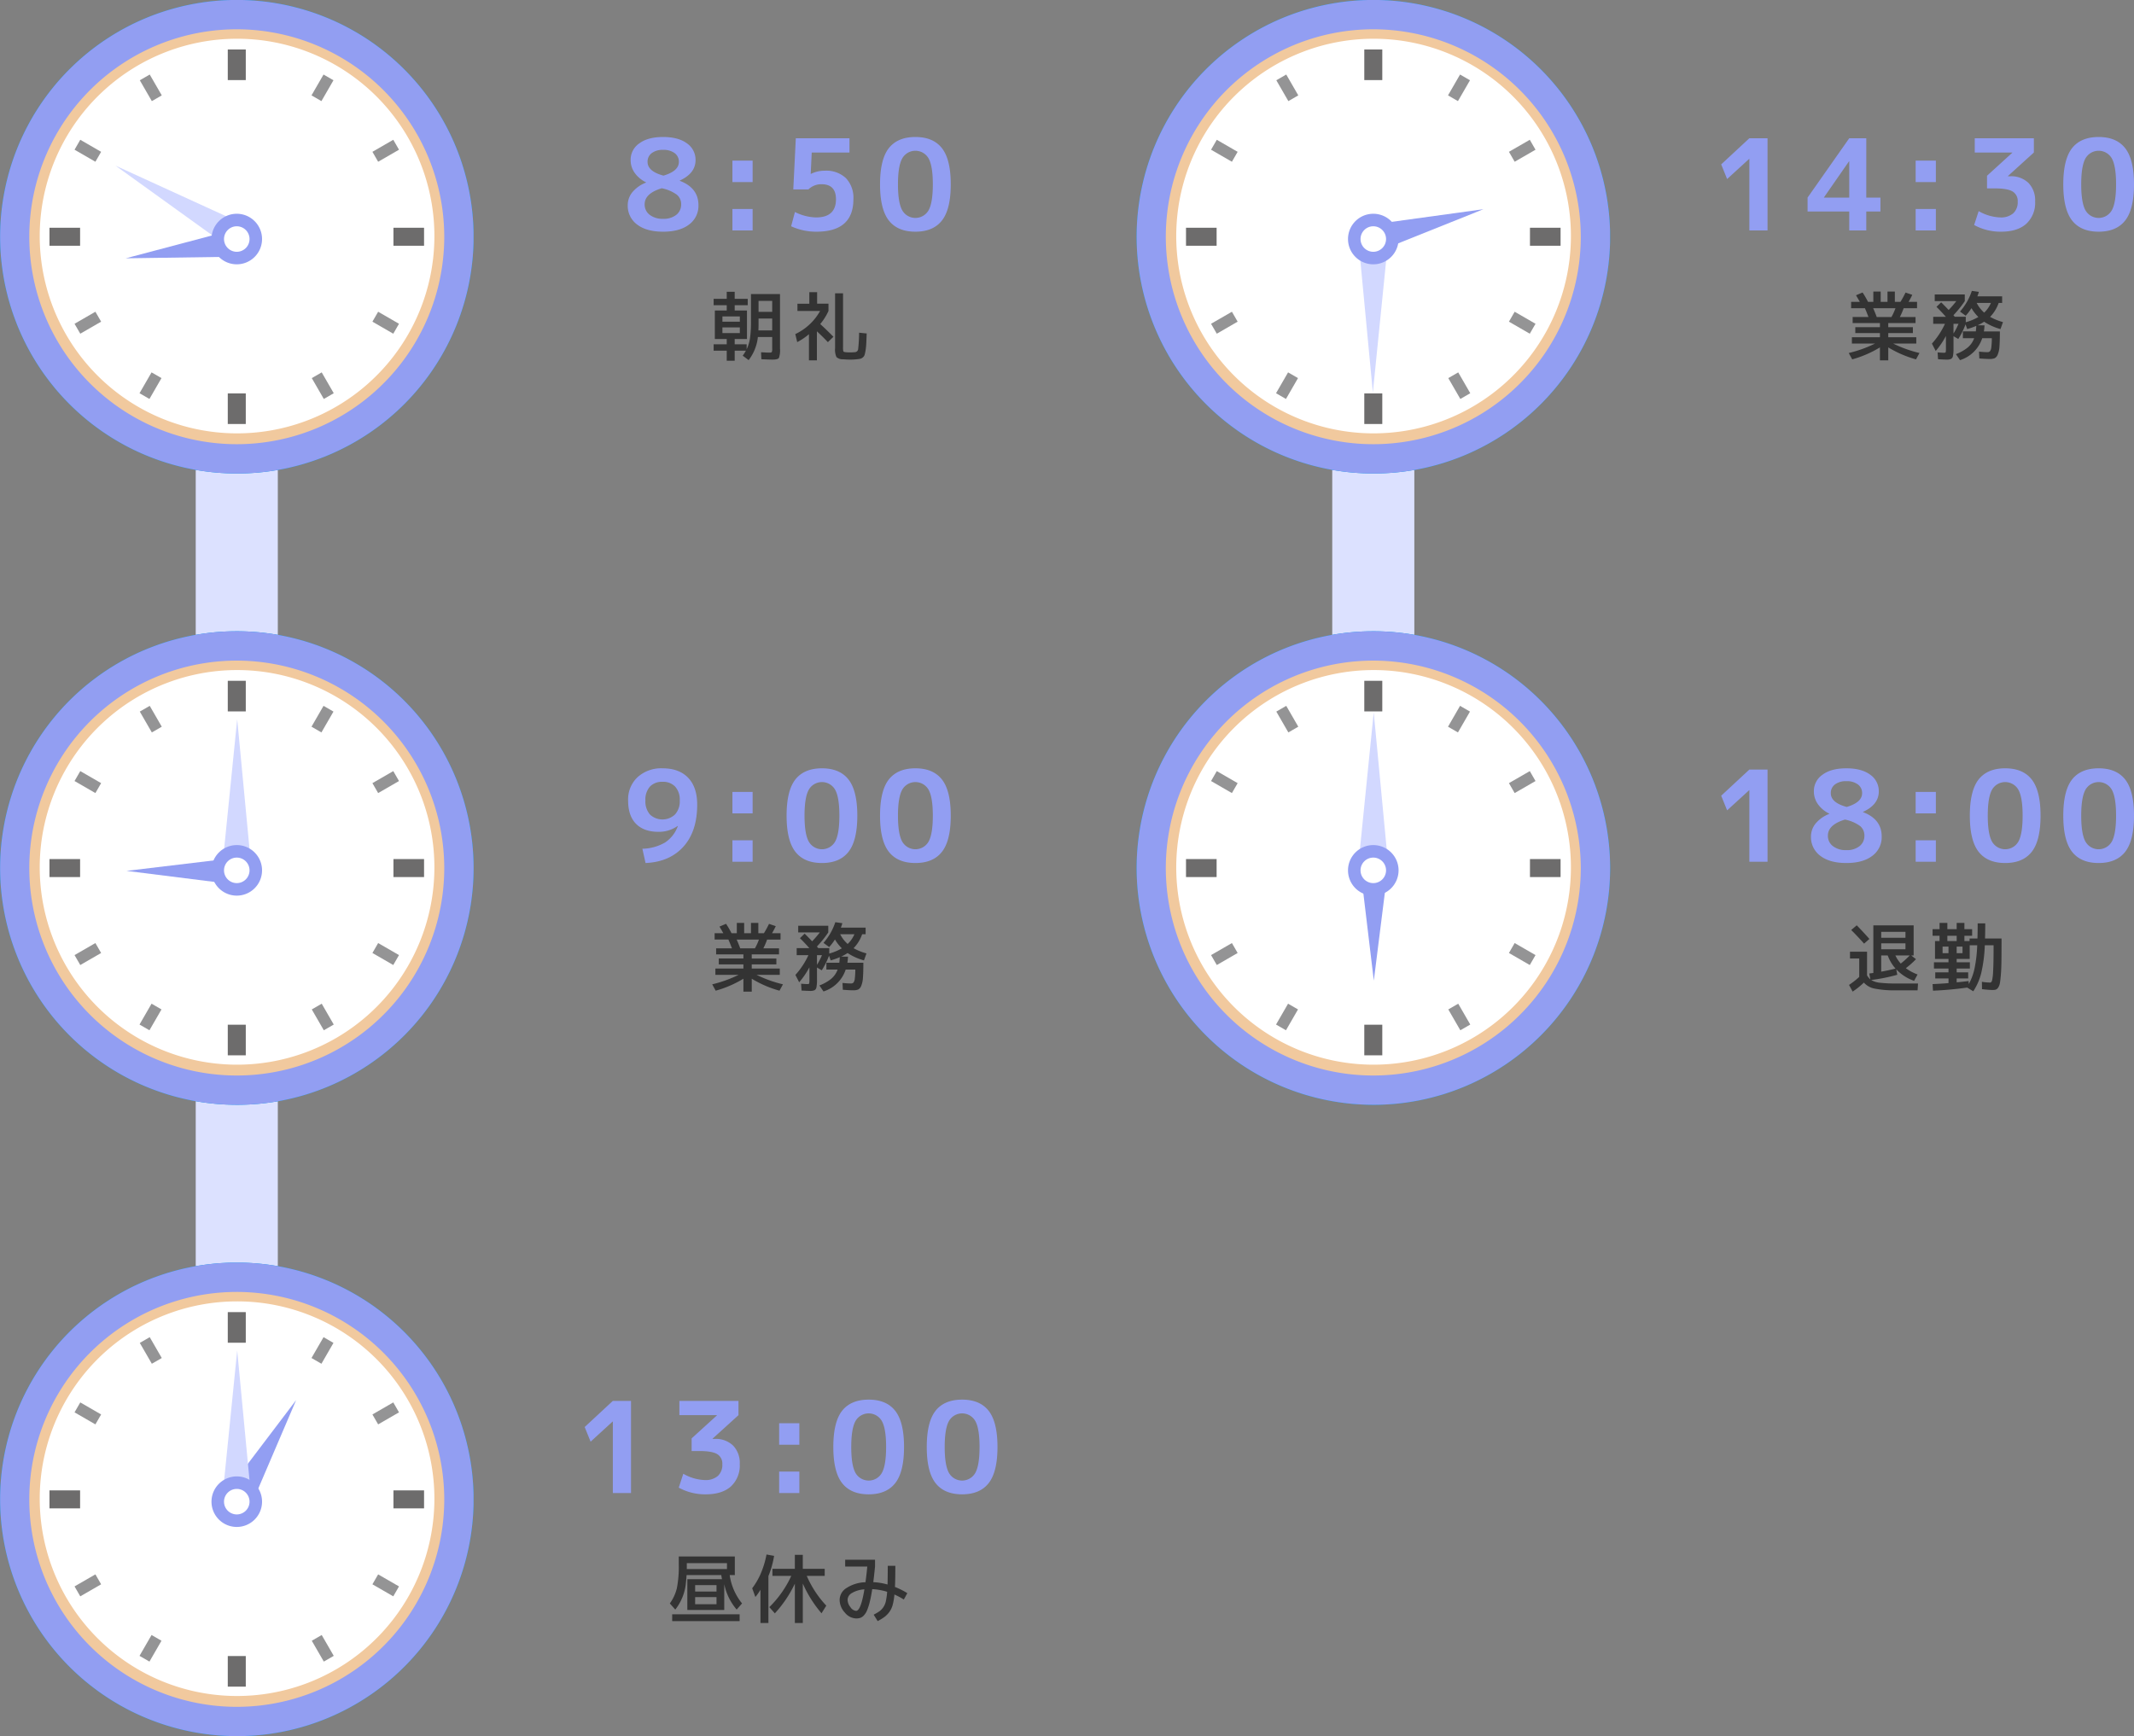 <svg id="コンポーネント_9_1" data-name="コンポーネント 9 – 1" xmlns="http://www.w3.org/2000/svg" xmlns:xlink="http://www.w3.org/1999/xlink" width="675.96" height="550" viewBox="0 0 675.96 550">
  <rect x="0" y="0" width="675.96" height="550" fill="#808080" stroke="none"/>
  <defs>
    <clipPath id="clip-path">
      <rect id="長方形_128" data-name="長方形 128" width="150" height="150" transform="translate(0 0)" fill="none"/>
    </clipPath>
  </defs>
  <g id="グループ_1812" data-name="グループ 1812" transform="translate(-615 -17657)">
    <rect id="長方形_129" data-name="長方形 129" width="524" height="26" transform="translate(703 17667) rotate(90)" fill="#dce1ff"/>
    <g id="グループ" transform="translate(230)">
      <g id="グループ_1811" data-name="グループ 1811" transform="translate(0 9)">
        <path id="パス_2059" data-name="パス 2059" d="M78.832,17.72v1.8h5.52v-1.8Zm0-1.8h5.52V14.24h-5.52ZM90.28,14.912v1.92q0,.648-.048,1.848H94.6V14.912Zm0-2.112H94.6V9.32H90.28Zm4.392,15.12q-.816,0-3.5-.12l-.1-2.208q1.992.12,2.568.12.7,0,.828-.18A2.509,2.509,0,0,0,94.6,24.44V20.768H90.064a14.437,14.437,0,0,1-2.928,7.32l-1.872-1.416a14.517,14.517,0,0,0,1.008-1.584H82.72V28.28H80.2V25.088H76.048V23.072H80.2v-1.68H76.432V12.368H80.2v-1.68H76.048V8.672H80.2V6.44h2.52V8.672h4.128v2.016H82.72v1.68h3.888v9.024H82.72v1.68h3.792v1.56a12.083,12.083,0,0,0,1.068-3.576,37.083,37.083,0,0,0,.3-5.256V7.16h9.192V24.44a7.122,7.122,0,0,1-.348,2.952Q96.376,27.92,94.672,27.92Zm23.112-2.352a14.24,14.24,0,0,0,1.464.072q.768,0,1.488-.072a1.09,1.09,0,0,0,1.08-.876,50.6,50.6,0,0,0,.312-5.292l2.4.24q-.072,2.04-.132,3.216a18.885,18.885,0,0,1-.228,2.172,10.635,10.635,0,0,1-.312,1.428,1.675,1.675,0,0,1-.528.756,1.966,1.966,0,0,1-.744.42,7.37,7.37,0,0,1-1.08.168,18.09,18.09,0,0,1-2.256.12q-.84,0-2.232-.1a2.831,2.831,0,0,1-2.064-.708,5.6,5.6,0,0,1-.432-2.8V6.92h2.52V23.96a4.88,4.88,0,0,0,.1,1.332Q117.232,25.5,117.784,25.568Zm-8.952-15.36h3.6v2.3a18.512,18.512,0,0,1-2.616,4.152q1.92,1.728,4.176,4.032l-1.752,1.7q-1.728-1.824-3.48-3.432V28.16h-2.52V19.88a19.875,19.875,0,0,1-3.72,2.5l-.6-2.544a17.545,17.545,0,0,0,7.848-7.32h-7.176v-2.3h3.768V6.56h2.472Z" transform="translate(535 17734)" fill="#333"/>
        <path id="パス_2058" data-name="パス 2058" d="M52.48,15.44q2.72-2.04,7.56-2.04t7.56,2.02a6.3,6.3,0,0,1,2.72,5.3q0,4.2-5,6.48v.08q5.92,2.24,5.92,7.72a7.328,7.328,0,0,1-2.96,6.12q-2.96,2.28-8.24,2.28T51.8,41.12A7.328,7.328,0,0,1,48.84,35a6.488,6.488,0,0,1,1.46-4.1,10.5,10.5,0,0,1,4.34-3.06v-.08a9.376,9.376,0,0,1-3.6-3,6.923,6.923,0,0,1-1.28-4.04A6.246,6.246,0,0,1,52.48,15.44Zm7.68,10.2q4.88-1.44,4.88-4.36a3.339,3.339,0,0,0-1.32-2.76,5.809,5.809,0,0,0-3.68-1.04,5.652,5.652,0,0,0-3.62,1.04,3.358,3.358,0,0,0-1.3,2.76Q55.12,24.28,60.16,25.64Zm-.56,4q-5.4,1.64-5.4,5.08a4.04,4.04,0,0,0,1.6,3.34,6.66,6.66,0,0,0,4.24,1.26,6.408,6.408,0,0,0,4.18-1.26,4.1,4.1,0,0,0,1.54-3.34,3.843,3.843,0,0,0-1.34-3.02A12.066,12.066,0,0,0,59.6,29.64ZM82,27.68v-6.8h6.4v6.8ZM82,43V36.2h6.4V43Zm37.08-24.68H107.12l-.32,6.76h.08a9.7,9.7,0,0,1,4.4-1,9.034,9.034,0,0,1,6.68,2.36,9.034,9.034,0,0,1,2.36,6.68q0,10.28-11.72,10.28a18.83,18.83,0,0,1-8-1.72l1.2-4.52a15.611,15.611,0,0,0,6.68,1.72q6.32,0,6.32-5.76,0-4.76-4.6-4.76A5.85,5.85,0,0,0,106.08,30h-4.8l.8-16.2h17Zm12.44-1.36q2.8-3.56,8.44-3.56t8.42,3.56q2.78,3.56,2.78,11.44t-2.78,11.44q-2.78,3.56-8.42,3.56t-8.42-3.56q-2.78-3.56-2.78-11.44T131.52,16.96Zm4.28,19.68a4.805,4.805,0,0,0,8.32,0q1.36-2.4,1.36-8.24t-1.36-8.24a4.805,4.805,0,0,0-8.32,0q-1.36,2.4-1.36,8.24T135.8,36.64Z" transform="translate(535 17678)" fill="#929ef2"/>
      </g>
      <g id="時計" transform="translate(385 17657)" clip-path="url(#clip-path)">
        <path id="パス_1580" data-name="パス 1580" d="M171.72,101.362A70.36,70.36,0,1,1,101.36,31a70.36,70.36,0,0,1,70.36,70.36" transform="translate(-26.36 -26.362)" fill="#fff"/>
        <path id="パス_1581" data-name="パス 1581" d="M75,150A75.019,75.019,0,0,1,45.805,5.9a75.018,75.018,0,0,1,58.39,138.208A74.535,74.535,0,0,1,75,150M75,9.282A65.72,65.72,0,1,0,140.72,75,65.795,65.795,0,0,0,75,9.282" transform="translate(0 -0.002)" fill="#009fe8"/>
        <path id="パス_1582" data-name="パス 1582" d="M92.007,164.015a71.787,71.787,0,1,1,28.029-5.659,71.557,71.557,0,0,1-28.029,5.659m0-134.733a62.508,62.508,0,1,0,24.414,4.926,62.326,62.326,0,0,0-24.414-4.926" transform="translate(-17.007 -17.009)" fill="#f1c99e"/>
        <rect id="長方形_116" data-name="長方形 116" width="5.7" height="9.695" transform="translate(72.15 15.677)" fill="#6d6c6c"/>
        <rect id="長方形_117" data-name="長方形 117" width="5.7" height="9.694" transform="translate(72.15 124.629)" fill="#6d6c6c"/>
        <rect id="長方形_118" data-name="長方形 118" width="9.695" height="5.7" transform="translate(15.677 72.15)" fill="#6d6c6c"/>
        <rect id="長方形_119" data-name="長方形 119" width="9.694" height="5.7" transform="translate(124.629 72.15)" fill="#6d6c6c"/>
        <rect id="長方形_120" data-name="長方形 120" width="3.632" height="7.627" transform="translate(44.283 25.428) rotate(-30.003)" fill="#949495"/>
        <rect id="長方形_121" data-name="長方形 121" width="3.632" height="7.626" transform="translate(98.758 119.784) rotate(-30.004)" fill="#949495"/>
        <rect id="長方形_122" data-name="長方形 122" width="3.632" height="7.627" transform="matrix(0.5, -0.866, 0.866, 0.5, 23.612, 47.428)" fill="#949495"/>
        <rect id="長方形_123" data-name="長方形 123" width="3.632" height="7.626" transform="translate(117.967 101.904) rotate(-59.999)" fill="#949495"/>
        <rect id="長方形_124" data-name="長方形 124" width="7.627" height="3.632" transform="translate(23.612 102.572) rotate(-30.003)" fill="#949495"/>
        <rect id="長方形_125" data-name="長方形 125" width="7.626" height="3.632" transform="translate(117.968 48.096) rotate(-29.999)" fill="#949495"/>
        <rect id="長方形_126" data-name="長方形 126" width="7.627" height="3.632" transform="translate(44.193 124.572) rotate(-59.999)" fill="#949495"/>
        <rect id="長方形_127" data-name="長方形 127" width="7.626" height="3.632" transform="matrix(0.5, -0.866, 0.866, 0.5, 98.669, 30.216)" fill="#949495"/>
        <path id="パス_1583" data-name="パス 1583" d="M554.736,484.5l-30.871-3.879-.022,7.579Z" transform="translate(656.594 484.412) rotate(172)" fill="#929ef2"/>
        <path id="パス_1584" data-name="パス 1584" d="M474.744,195.6l-4.681,46.473,9.091.027Z" transform="translate(-370.197 365.806) rotate(-60)" fill="#d2d8ff"/>
        <path id="パス_1585" data-name="パス 1585" d="M463.608,460.455a8.007,8.007,0,1,1-8.007-8.006,8.007,8.007,0,0,1,8.007,8.006" transform="translate(-380.602 -384.729)" fill="#929ef2"/>
        <path id="パス_1586" data-name="パス 1586" d="M482.171,482.983a4.041,4.041,0,1,1-4.041-4.041,4.041,4.041,0,0,1,4.041,4.041" transform="translate(-403.13 -407.257)" fill="#fff"/>
        <path id="パス_1587" data-name="パス 1587" d="M75,150A75.019,75.019,0,0,1,45.805,5.9a75.018,75.018,0,0,1,58.39,138.208A74.535,74.535,0,0,1,75,150M75,9.282A65.72,65.72,0,1,0,140.72,75,65.795,65.795,0,0,0,75,9.282" transform="translate(0 -0.002)" fill="#929ef2"/>
      </g>
    </g>
    <g id="グループ-2" data-name="グループ" transform="translate(230 200)">
      <g id="グループ_1811-2" data-name="グループ 1811" transform="translate(0 9)">
        <path id="パス_2061" data-name="パス 2061" d="M89.128,14.432A17.209,17.209,0,0,0,90.4,11.648H83.344q.648,1.464,1.128,2.784ZM97,20.84v1.992H89.656a39.422,39.422,0,0,0,8.352,3l-1.1,2.016a34.9,34.9,0,0,1-8.784-3.792v4.1H85.48v-4.1A34.9,34.9,0,0,1,76.7,27.848l-1.1-2.016a39.422,39.422,0,0,0,8.352-3H76.6V20.84h8.88V19.52h-7.8V17.648h7.8v-1.3H76.84v-1.92h5.016q-.72-1.872-1.128-2.784H76.36V9.632h2.76q-.96-1.68-1.224-2.088l2.088-.888a29.582,29.582,0,0,1,1.728,2.976h1.68V6.368H85.72V9.632h2.16V6.368h2.328V9.632h1.776A32.375,32.375,0,0,0,93.592,6.68l2.136.72a23.524,23.524,0,0,1-1.176,2.232H97.24v2.016H92.992a22.085,22.085,0,0,1-1.2,2.784H96.76v1.92H88.12v1.3h7.8V19.52h-7.8v1.32Zm11.784-1.176a21.758,21.758,0,0,0,1.584-3.072h-1.584Zm9.72-6.624a9.087,9.087,0,0,0,2.136-3.072h-4.512A10.417,10.417,0,0,0,118.5,13.04Zm-5.856.984-1.8-1.32a19.017,19.017,0,0,0,3.744-6.552l2.232.312a13.5,13.5,0,0,1-.48,1.416h7.848V9.968h-1.1a11.886,11.886,0,0,1-2.712,4.416,17.9,17.9,0,0,0,4.08,1.656l-.792,2.208a17.988,17.988,0,0,1-5.184-2.328,15.325,15.325,0,0,1-2.04,1.128l2.16.024a14.964,14.964,0,0,1-.192,1.92h5.064q0,3.048-.132,4.74a7.906,7.906,0,0,1-.552,2.6,2.153,2.153,0,0,1-.972,1.152,4.194,4.194,0,0,1-1.608.24q-1.128,0-3.24-.168l-.1-2.16q1.7.168,2.616.168a1.131,1.131,0,0,0,.852-.288,2.423,2.423,0,0,0,.42-1.224,22.876,22.876,0,0,0,.168-2.9H117.88a10.792,10.792,0,0,1-7.032,6.936l-1.3-1.9a13.3,13.3,0,0,0,3.756-2.112,6.938,6.938,0,0,0,2.028-2.928H111.76v-2.16h4.1q.1-.792.144-1.752a21.889,21.889,0,0,1-2.88,1.008L112.6,16.76a24.524,24.524,0,0,1-2.3,4.632l-1.512-.888V24.32a12.061,12.061,0,0,1-.168,2.424,1.338,1.338,0,0,1-.6.948,3.376,3.376,0,0,1-1.464.228q-.576,0-2.664-.12l-.144-2.16q1.632.12,1.968.12.5,0,.588-.18a4.57,4.57,0,0,0,.084-1.212V20.432a25.452,25.452,0,0,1-3.24,4.752l-1.2-2.328a24.749,24.749,0,0,0,4.128-6.264h-3.72V14.36h4.008q-1.7-1.92-2.976-3.144l1.488-1.44q1.008.984,2.376,2.424a31.937,31.937,0,0,0,2.424-2.808h-6.84V7.28h9.528V9.392a34.4,34.4,0,0,1-3.6,4.464l.432.5h3.48v1.728a17.057,17.057,0,0,0,3.984-1.656,13.839,13.839,0,0,1-2.184-2.808A16.1,16.1,0,0,1,112.648,14.024Z" transform="translate(535 17734)" fill="#333"/>
        <path id="パス_2060" data-name="パス 2060" d="M53.48,38.88a14.913,14.913,0,0,0,7.22-2,10.5,10.5,0,0,0,4.02-5.2l-.04-.04a10.279,10.279,0,0,1-6.12,1.88q-4.6,0-7.1-2.54t-2.5-7.38a9.646,9.646,0,0,1,3-7.4,11.14,11.14,0,0,1,7.92-2.8q5.2,0,8.08,2.98t2.88,8.54q0,8.48-4.38,13.32T54.48,43.4Zm6.4-21.2a5.232,5.232,0,0,0-4.02,1.52,6.215,6.215,0,0,0-1.42,4.4,6.309,6.309,0,0,0,1.44,4.44A5.8,5.8,0,0,0,63.84,28a6.23,6.23,0,0,0,1.48-4.4,6.173,6.173,0,0,0-1.44-4.38A5.208,5.208,0,0,0,59.88,17.68ZM82,27.68v-6.8h6.4v6.8ZM82,43V36.2h6.4V43Zm19.92-26.04q2.8-3.56,8.44-3.56t8.42,3.56q2.78,3.56,2.78,11.44t-2.78,11.44Q116,43.4,110.36,43.4t-8.42-3.56q-2.78-3.56-2.78-11.44T101.92,16.96Zm4.28,19.68a4.805,4.805,0,0,0,8.32,0q1.36-2.4,1.36-8.24t-1.36-8.24a4.805,4.805,0,0,0-8.32,0q-1.36,2.4-1.36,8.24T106.2,36.64Zm25.32-19.68q2.8-3.56,8.44-3.56t8.42,3.56q2.78,3.56,2.78,11.44t-2.78,11.44q-2.78,3.56-8.42,3.56t-8.42-3.56q-2.78-3.56-2.78-11.44T131.52,16.96Zm4.28,19.68a4.805,4.805,0,0,0,8.32,0q1.36-2.4,1.36-8.24t-1.36-8.24a4.805,4.805,0,0,0-8.32,0q-1.36,2.4-1.36,8.24T135.8,36.64Z" transform="translate(535 17678)" fill="#929ef2"/>
      </g>
      <g id="時計-2" data-name="時計" transform="translate(385 17657)" clip-path="url(#clip-path)">
        <path id="パス_2005" data-name="パス 2005" d="M171.72,101.362A70.36,70.36,0,1,1,101.36,31a70.36,70.36,0,0,1,70.36,70.36" transform="translate(-26.36 -26.362)" fill="#fff"/>
        <path id="パス_2006" data-name="パス 2006" d="M75,150A75.019,75.019,0,0,1,45.805,5.9a75.018,75.018,0,0,1,58.39,138.208A74.535,74.535,0,0,1,75,150M75,9.282A65.72,65.72,0,1,0,140.72,75,65.795,65.795,0,0,0,75,9.282" transform="translate(0 -0.002)" fill="#009fe8"/>
        <path id="パス_2007" data-name="パス 2007" d="M92.007,164.015a71.787,71.787,0,1,1,28.029-5.659,71.557,71.557,0,0,1-28.029,5.659m0-134.733a62.508,62.508,0,1,0,24.414,4.926,62.326,62.326,0,0,0-24.414-4.926" transform="translate(-17.007 -17.009)" fill="#f1c99e"/>
        <rect id="長方形_1361" data-name="長方形 1361" width="5.7" height="9.695" transform="translate(72.15 15.677)" fill="#6d6c6c"/>
        <rect id="長方形_1362" data-name="長方形 1362" width="5.7" height="9.694" transform="translate(72.15 124.629)" fill="#6d6c6c"/>
        <rect id="長方形_1363" data-name="長方形 1363" width="9.695" height="5.7" transform="translate(15.677 72.15)" fill="#6d6c6c"/>
        <rect id="長方形_1364" data-name="長方形 1364" width="9.694" height="5.7" transform="translate(124.629 72.15)" fill="#6d6c6c"/>
        <rect id="長方形_1365" data-name="長方形 1365" width="3.632" height="7.627" transform="translate(44.283 25.428) rotate(-30.003)" fill="#949495"/>
        <rect id="長方形_1366" data-name="長方形 1366" width="3.632" height="7.626" transform="translate(98.758 119.784) rotate(-30.004)" fill="#949495"/>
        <rect id="長方形_1367" data-name="長方形 1367" width="3.632" height="7.627" transform="matrix(0.5, -0.866, 0.866, 0.5, 23.612, 47.428)" fill="#949495"/>
        <rect id="長方形_1368" data-name="長方形 1368" width="3.632" height="7.626" transform="translate(117.967 101.904) rotate(-59.999)" fill="#949495"/>
        <rect id="長方形_1369" data-name="長方形 1369" width="7.627" height="3.632" transform="translate(23.612 102.572) rotate(-30.003)" fill="#949495"/>
        <rect id="長方形_1370" data-name="長方形 1370" width="7.626" height="3.632" transform="translate(117.968 48.096) rotate(-29.999)" fill="#949495"/>
        <rect id="長方形_1371" data-name="長方形 1371" width="7.627" height="3.632" transform="translate(44.193 124.572) rotate(-59.999)" fill="#949495"/>
        <rect id="長方形_1372" data-name="長方形 1372" width="7.626" height="3.632" transform="matrix(0.5, -0.866, 0.866, 0.5, 98.669, 30.216)" fill="#949495"/>
        <path id="パス_2008" data-name="パス 2008" d="M554.736,484.5l-30.871-3.879-.022,7.579Z" transform="translate(594.802 560.391) rotate(180)" fill="#929ef2"/>
        <path id="パス_2009" data-name="パス 2009" d="M474.744,195.6l-4.681,46.473,9.091.027Z" transform="translate(-399.609 -167.774)" fill="#d2d8ff"/>
        <path id="パス_2010" data-name="パス 2010" d="M463.608,460.455a8.007,8.007,0,1,1-8.007-8.006,8.007,8.007,0,0,1,8.007,8.006" transform="translate(-380.602 -384.729)" fill="#929ef2"/>
        <path id="パス_2011" data-name="パス 2011" d="M482.171,482.983a4.041,4.041,0,1,1-4.041-4.041,4.041,4.041,0,0,1,4.041,4.041" transform="translate(-403.13 -407.257)" fill="#fff"/>
        <path id="パス_2012" data-name="パス 2012" d="M75,150A75.019,75.019,0,0,1,45.805,5.9a75.018,75.018,0,0,1,58.39,138.208A74.535,74.535,0,0,1,75,150M75,9.282A65.72,65.72,0,1,0,140.72,75,65.795,65.795,0,0,0,75,9.282" transform="translate(0 -0.002)" fill="#929ef2"/>
      </g>
    </g>
    <g id="グループ-3" data-name="グループ" transform="translate(230 400)">
      <g id="グループ_1811-3" data-name="グループ 1811" transform="translate(0 9)">
        <path id="パス_2063" data-name="パス 2063" d="M70.192,18.2H76.96V16.16H70.192Zm0,4.008H76.96V19.952H70.192ZM67.528,11.072H80.272V9.2H67.552v1.56q0,.048-.012.156T67.528,11.072ZM62.92,27.56V25.4H84.28v2.16Zm4.368-12.312A16.042,16.042,0,0,1,63.9,23.912l-1.728-1.944a13.873,13.873,0,0,0,2.232-4.824,35.365,35.365,0,0,0,.6-7.584V7.088h17.76v5.9H81.136a18.375,18.375,0,0,0,3.912,8.976l-1.7,1.944a17.839,17.839,0,0,1-3.936-8.064v8.184H67.72V14.288H78.688q-.024-.144-.072-.408t-.084-.48q-.036-.216-.06-.408H67.48Q67.384,14.48,67.288,15.248ZM93.4,13.3V28.16H90.88V17.624a17.3,17.3,0,0,1-1.608,2.3l-1.008-2.76a23.138,23.138,0,0,0,2.616-4.44A29.155,29.155,0,0,0,92.8,6.464l2.4.432A29.224,29.224,0,0,1,93.4,13.3ZM111.232,11v2.232h-5.688a32.538,32.538,0,0,0,6.192,9.432l-1.512,2.424a37.794,37.794,0,0,1-5.928-9.432v12.5h-2.52V15.7a37.7,37.7,0,0,1-6.336,9.408l-1.752-1.968a33.247,33.247,0,0,0,6.96-9.912H94.672V11h7.1V6.56h2.52V11Zm9.936,15.72a4.8,4.8,0,0,1-3.54-1.836,5.969,5.969,0,0,1-1.668-4.116,4.488,4.488,0,0,1,2.2-3.7,11.612,11.612,0,0,1,5.988-1.824q.312-2.28.576-4.968h-7.008V8.12h9.456v2.16q-.36,3.528-.552,4.944a20.113,20.113,0,0,1,4.512.744q.072-2.424.072-5.928h2.4q0,4.416-.12,6.7a24.211,24.211,0,0,1,3.912,1.968l-1.1,2.016a24.27,24.27,0,0,0-2.976-1.584,19.9,19.9,0,0,1-.552,3.276,6.7,6.7,0,0,1-1.056,2.244,7.7,7.7,0,0,1-1.5,1.548,16.758,16.758,0,0,1-2.2,1.356l-1.272-2.04a15.8,15.8,0,0,0,1.836-1.08,5.282,5.282,0,0,0,1.2-1.248,5.391,5.391,0,0,0,.828-1.944,21.24,21.24,0,0,0,.408-2.976,19.727,19.727,0,0,0-4.728-.84q-.36,2.376-.78,4.044a17.842,17.842,0,0,1-.864,2.688,5.27,5.27,0,0,1-1.008,1.6,2.955,2.955,0,0,1-1.128.768A4.142,4.142,0,0,1,121.168,26.72Zm2.64-9.216a8.7,8.7,0,0,0-3.936,1.152,2.564,2.564,0,0,0-1.392,2.112,3.84,3.84,0,0,0,.912,2.388,2.444,2.444,0,0,0,1.776,1.164Q122.68,24.32,123.808,17.5Z" transform="translate(535 17734)" fill="#333"/>
        <path id="パス_2062" data-name="パス 2062" d="M44.12,43V20.32h-.04l-7,6.4L35.2,22.08l8.92-8.28h5.76V43ZM65.2,13.8H83.92v4.52l-8.2,7.44v.08h.68a7.88,7.88,0,0,1,5.8,2.1,7.878,7.878,0,0,1,2.12,5.86,9.022,9.022,0,0,1-2.8,7.1q-2.8,2.5-8,2.5A17.331,17.331,0,0,1,65,41.28l1.44-4.4a14.629,14.629,0,0,0,6.84,2,5.939,5.939,0,0,0,4.08-1.28,4.716,4.716,0,0,0,1.44-3.72,3.47,3.47,0,0,0-1.62-3.22q-1.62-.98-5.7-.98h-2.4v-4l8-7.28v-.08H65.2ZM96.8,27.68v-6.8h6.4v6.8ZM96.8,43V36.2h6.4V43Zm19.92-26.04q2.8-3.56,8.44-3.56t8.42,3.56q2.78,3.56,2.78,11.44t-2.78,11.44q-2.78,3.56-8.42,3.56t-8.42-3.56q-2.78-3.56-2.78-11.44T116.72,16.96ZM121,36.64a4.805,4.805,0,0,0,8.32,0q1.36-2.4,1.36-8.24t-1.36-8.24a4.805,4.805,0,0,0-8.32,0q-1.36,2.4-1.36,8.24T121,36.64Zm25.32-19.68q2.8-3.56,8.44-3.56t8.42,3.56q2.78,3.56,2.78,11.44t-2.78,11.44q-2.78,3.56-8.42,3.56t-8.42-3.56q-2.78-3.56-2.78-11.44T146.32,16.96Zm4.28,19.68a4.805,4.805,0,0,0,8.32,0q1.36-2.4,1.36-8.24t-1.36-8.24a4.805,4.805,0,0,0-8.32,0q-1.36,2.4-1.36,8.24T150.6,36.64Z" transform="translate(535 17678)" fill="#929ef2"/>
      </g>
      <g id="時計-3" data-name="時計" transform="translate(385 17657)" clip-path="url(#clip-path)">
        <path id="パス_2013" data-name="パス 2013" d="M171.72,101.362A70.36,70.36,0,1,1,101.36,31a70.36,70.36,0,0,1,70.36,70.36" transform="translate(-26.36 -26.362)" fill="#fff"/>
        <path id="パス_2014" data-name="パス 2014" d="M75,150A75.019,75.019,0,0,1,45.805,5.9a75.018,75.018,0,0,1,58.39,138.208A74.535,74.535,0,0,1,75,150M75,9.282A65.72,65.72,0,1,0,140.72,75,65.795,65.795,0,0,0,75,9.282" transform="translate(0 -0.002)" fill="#009fe8"/>
        <path id="パス_2015" data-name="パス 2015" d="M92.007,164.015a71.787,71.787,0,1,1,28.029-5.659,71.557,71.557,0,0,1-28.029,5.659m0-134.733a62.508,62.508,0,1,0,24.414,4.926,62.326,62.326,0,0,0-24.414-4.926" transform="translate(-17.007 -17.009)" fill="#f1c99e"/>
        <rect id="長方形_1374" data-name="長方形 1374" width="5.7" height="9.695" transform="translate(72.15 15.677)" fill="#6d6c6c"/>
        <rect id="長方形_1375" data-name="長方形 1375" width="5.7" height="9.694" transform="translate(72.15 124.629)" fill="#6d6c6c"/>
        <rect id="長方形_1376" data-name="長方形 1376" width="9.695" height="5.7" transform="translate(15.677 72.15)" fill="#6d6c6c"/>
        <rect id="長方形_1377" data-name="長方形 1377" width="9.694" height="5.7" transform="translate(124.629 72.15)" fill="#6d6c6c"/>
        <rect id="長方形_1378" data-name="長方形 1378" width="3.632" height="7.627" transform="translate(44.283 25.428) rotate(-30.003)" fill="#949495"/>
        <rect id="長方形_1379" data-name="長方形 1379" width="3.632" height="7.626" transform="translate(98.758 119.784) rotate(-30.004)" fill="#949495"/>
        <rect id="長方形_1380" data-name="長方形 1380" width="3.632" height="7.627" transform="matrix(0.5, -0.866, 0.866, 0.5, 23.612, 47.428)" fill="#949495"/>
        <rect id="長方形_1381" data-name="長方形 1381" width="3.632" height="7.626" transform="translate(117.967 101.904) rotate(-59.999)" fill="#949495"/>
        <rect id="長方形_1382" data-name="長方形 1382" width="7.627" height="3.632" transform="translate(23.612 102.572) rotate(-30.003)" fill="#949495"/>
        <rect id="長方形_1383" data-name="長方形 1383" width="7.626" height="3.632" transform="translate(117.968 48.096) rotate(-29.999)" fill="#949495"/>
        <rect id="長方形_1384" data-name="長方形 1384" width="7.627" height="3.632" transform="translate(44.193 124.572) rotate(-59.999)" fill="#949495"/>
        <rect id="長方形_1385" data-name="長方形 1385" width="7.626" height="3.632" transform="matrix(0.5, -0.866, 0.866, 0.5, 98.669, 30.216)" fill="#949495"/>
        <path id="パス_2016" data-name="パス 2016" d="M554.736,484.5l-30.871-3.879-.022,7.579Z" transform="translate(-603.154 281.711) rotate(-60)" fill="#929ef2"/>
        <path id="パス_2017" data-name="パス 2017" d="M474.744,195.6l-4.681,46.473,9.091.027Z" transform="translate(-399.609 -167.774)" fill="#d2d8ff"/>
        <path id="パス_2018" data-name="パス 2018" d="M463.608,460.455a8.007,8.007,0,1,1-8.007-8.006,8.007,8.007,0,0,1,8.007,8.006" transform="translate(-380.602 -384.729)" fill="#929ef2"/>
        <path id="パス_2019" data-name="パス 2019" d="M482.171,482.983a4.041,4.041,0,1,1-4.041-4.041,4.041,4.041,0,0,1,4.041,4.041" transform="translate(-403.13 -407.257)" fill="#fff"/>
        <path id="パス_2020" data-name="パス 2020" d="M75,150A75.019,75.019,0,0,1,45.805,5.9a75.018,75.018,0,0,1,58.39,138.208A74.535,74.535,0,0,1,75,150M75,9.282A65.72,65.72,0,1,0,140.72,75,65.795,65.795,0,0,0,75,9.282" transform="translate(0 -0.002)" fill="#929ef2"/>
      </g>
    </g>
  </g>
  <g id="グループ_1813" data-name="グループ 1813" transform="translate(-255 -17657)">
    <rect id="長方形_129-2" data-name="長方形 129" width="335" height="26" transform="translate(703 17667) rotate(90)" fill="#dce1ff"/>
    <g id="グループ-4" data-name="グループ" transform="translate(230)">
      <g id="グループ_1811-4" data-name="グループ 1811" transform="translate(0 9)">
        <path id="パス_2066" data-name="パス 2066" d="M89.128,14.432A17.209,17.209,0,0,0,90.4,11.648H83.344q.648,1.464,1.128,2.784ZM97,20.84v1.992H89.656a39.422,39.422,0,0,0,8.352,3l-1.1,2.016a34.9,34.9,0,0,1-8.784-3.792v4.1H85.48v-4.1A34.9,34.9,0,0,1,76.7,27.848l-1.1-2.016a39.422,39.422,0,0,0,8.352-3H76.6V20.84h8.88V19.52h-7.8V17.648h7.8v-1.3H76.84v-1.92h5.016q-.72-1.872-1.128-2.784H76.36V9.632h2.76q-.96-1.68-1.224-2.088l2.088-.888a29.582,29.582,0,0,1,1.728,2.976h1.68V6.368H85.72V9.632h2.16V6.368h2.328V9.632h1.776A32.375,32.375,0,0,0,93.592,6.68l2.136.72a23.524,23.524,0,0,1-1.176,2.232H97.24v2.016H92.992a22.085,22.085,0,0,1-1.2,2.784H96.76v1.92H88.12v1.3h7.8V19.52h-7.8v1.32Zm11.784-1.176a21.758,21.758,0,0,0,1.584-3.072h-1.584Zm9.72-6.624a9.087,9.087,0,0,0,2.136-3.072h-4.512A10.417,10.417,0,0,0,118.5,13.04Zm-5.856.984-1.8-1.32a19.017,19.017,0,0,0,3.744-6.552l2.232.312a13.5,13.5,0,0,1-.48,1.416h7.848V9.968h-1.1a11.886,11.886,0,0,1-2.712,4.416,17.9,17.9,0,0,0,4.08,1.656l-.792,2.208a17.988,17.988,0,0,1-5.184-2.328,15.325,15.325,0,0,1-2.04,1.128l2.16.024a14.964,14.964,0,0,1-.192,1.92h5.064q0,3.048-.132,4.74a7.906,7.906,0,0,1-.552,2.6,2.153,2.153,0,0,1-.972,1.152,4.194,4.194,0,0,1-1.608.24q-1.128,0-3.24-.168l-.1-2.16q1.7.168,2.616.168a1.131,1.131,0,0,0,.852-.288,2.423,2.423,0,0,0,.42-1.224,22.876,22.876,0,0,0,.168-2.9H117.88a10.792,10.792,0,0,1-7.032,6.936l-1.3-1.9a13.3,13.3,0,0,0,3.756-2.112,6.938,6.938,0,0,0,2.028-2.928H111.76v-2.16h4.1q.1-.792.144-1.752a21.889,21.889,0,0,1-2.88,1.008L112.6,16.76a24.524,24.524,0,0,1-2.3,4.632l-1.512-.888V24.32a12.061,12.061,0,0,1-.168,2.424,1.338,1.338,0,0,1-.6.948,3.376,3.376,0,0,1-1.464.228q-.576,0-2.664-.12l-.144-2.16q1.632.12,1.968.12.5,0,.588-.18a4.57,4.57,0,0,0,.084-1.212V20.432a25.452,25.452,0,0,1-3.24,4.752l-1.2-2.328a24.749,24.749,0,0,0,4.128-6.264h-3.72V14.36h4.008q-1.7-1.92-2.976-3.144l1.488-1.44q1.008.984,2.376,2.424a31.937,31.937,0,0,0,2.424-2.808h-6.84V7.28h9.528V9.392a34.4,34.4,0,0,1-3.6,4.464l.432.5h3.48v1.728a17.057,17.057,0,0,0,3.984-1.656,13.839,13.839,0,0,1-2.184-2.808A16.1,16.1,0,0,1,112.648,14.024Z" transform="translate(535 17734)" fill="#333"/>
        <path id="パス_2067" data-name="パス 2067" d="M44.12,43V20.32h-.04l-7,6.4L35.2,22.08l8.92-8.28h5.76V43ZM75.76,32.6V21.12h-.08l-7.92,11.4v.08Zm5.4,0h4.48V37H81.16v6h-5.4V37H62.56V32.6l13.2-18.8h5.4ZM96.8,27.68v-6.8h6.4v6.8ZM96.8,43V36.2h6.4V43Zm18.72-29.2h18.72v4.52l-8.2,7.44v.08h.68a7.88,7.88,0,0,1,5.8,2.1,7.878,7.878,0,0,1,2.12,5.86,9.022,9.022,0,0,1-2.8,7.1q-2.8,2.5-8,2.5a17.331,17.331,0,0,1-8.52-2.12l1.44-4.4a14.629,14.629,0,0,0,6.84,2,5.939,5.939,0,0,0,4.08-1.28,4.716,4.716,0,0,0,1.44-3.72,3.47,3.47,0,0,0-1.62-3.22q-1.62-.98-5.7-.98h-2.4v-4l8-7.28v-.08H115.52Zm30.8,3.16q2.8-3.56,8.44-3.56t8.42,3.56q2.78,3.56,2.78,11.44t-2.78,11.44q-2.78,3.56-8.42,3.56t-8.42-3.56q-2.78-3.56-2.78-11.44T146.32,16.96Zm4.28,19.68a4.805,4.805,0,0,0,8.32,0q1.36-2.4,1.36-8.24t-1.36-8.24a4.805,4.805,0,0,0-8.32,0q-1.36,2.4-1.36,8.24T150.6,36.64Z" transform="translate(535 17678)" fill="#929ef2"/>
      </g>
      <g id="時計-4" data-name="時計" transform="translate(385 17657)" clip-path="url(#clip-path)">
        <path id="パス_2021" data-name="パス 2021" d="M171.72,101.362A70.36,70.36,0,1,1,101.36,31a70.36,70.36,0,0,1,70.36,70.36" transform="translate(-26.36 -26.362)" fill="#fff"/>
        <path id="パス_2022" data-name="パス 2022" d="M75,150A75.019,75.019,0,0,1,45.805,5.9a75.018,75.018,0,0,1,58.39,138.208A74.535,74.535,0,0,1,75,150M75,9.282A65.72,65.72,0,1,0,140.72,75,65.795,65.795,0,0,0,75,9.282" transform="translate(0 -0.002)" fill="#009fe8"/>
        <path id="パス_2023" data-name="パス 2023" d="M92.006,164.015a71.786,71.786,0,1,1,28.029-5.659,71.556,71.556,0,0,1-28.029,5.659m0-134.733a62.508,62.508,0,1,0,24.414,4.926,62.325,62.325,0,0,0-24.414-4.926" transform="translate(-17.007 -17.009)" fill="#f1c99e"/>
        <rect id="長方形_1387" data-name="長方形 1387" width="5.7" height="9.695" transform="translate(72.15 15.677)" fill="#6d6c6c"/>
        <rect id="長方形_1388" data-name="長方形 1388" width="5.7" height="9.694" transform="translate(72.15 124.629)" fill="#6d6c6c"/>
        <rect id="長方形_1389" data-name="長方形 1389" width="9.695" height="5.7" transform="translate(15.677 72.15)" fill="#6d6c6c"/>
        <rect id="長方形_1390" data-name="長方形 1390" width="9.694" height="5.7" transform="translate(124.629 72.15)" fill="#6d6c6c"/>
        <rect id="長方形_1391" data-name="長方形 1391" width="3.632" height="7.627" transform="translate(44.283 25.428) rotate(-30.003)" fill="#949495"/>
        <rect id="長方形_1392" data-name="長方形 1392" width="3.632" height="7.626" transform="translate(98.758 119.784) rotate(-30.004)" fill="#949495"/>
        <rect id="長方形_1393" data-name="長方形 1393" width="3.632" height="7.627" transform="matrix(0.5, -0.866, 0.866, 0.5, 23.612, 47.428)" fill="#949495"/>
        <rect id="長方形_1394" data-name="長方形 1394" width="3.632" height="7.626" transform="translate(117.967 101.904) rotate(-59.999)" fill="#949495"/>
        <rect id="長方形_1395" data-name="長方形 1395" width="7.627" height="3.632" transform="translate(23.612 102.572) rotate(-30.003)" fill="#949495"/>
        <rect id="長方形_1396" data-name="長方形 1396" width="7.626" height="3.632" transform="translate(117.968 48.096) rotate(-29.999)" fill="#949495"/>
        <rect id="長方形_1397" data-name="長方形 1397" width="7.627" height="3.632" transform="translate(44.193 124.572) rotate(-59.999)" fill="#949495"/>
        <rect id="長方形_1398" data-name="長方形 1398" width="7.626" height="3.632" transform="matrix(0.5, -0.866, 0.866, 0.5, 98.669, 30.216)" fill="#949495"/>
        <path id="パス_2024" data-name="パス 2024" d="M30.893,3.879.022,0,0,7.579Z" transform="matrix(0.966, -0.259, 0.259, 0.966, 79.041, 70.53)" fill="#929ef2"/>
        <path id="パス_2025" data-name="パス 2025" d="M4.681,0,0,46.473l9.091.027Z" transform="translate(79.545 124.351) rotate(-180)" fill="#d2d8ff"/>
        <path id="パス_2026" data-name="パス 2026" d="M463.607,460.455a8.006,8.006,0,1,1-8.006-8.006,8.005,8.005,0,0,1,8.006,8.006" transform="translate(-380.602 -384.729)" fill="#929ef2"/>
        <path id="パス_2027" data-name="パス 2027" d="M482.17,482.982a4.041,4.041,0,1,1-4.041-4.041,4.04,4.04,0,0,1,4.041,4.041" transform="translate(-403.128 -407.257)" fill="#fff"/>
        <path id="パス_2028" data-name="パス 2028" d="M75,150A75.019,75.019,0,0,1,45.805,5.9a75.018,75.018,0,0,1,58.39,138.208A74.535,74.535,0,0,1,75,150M75,9.282A65.72,65.72,0,1,0,140.72,75,65.795,65.795,0,0,0,75,9.282" transform="translate(0 -0.002)" fill="#929ef2"/>
      </g>
    </g>
    <g id="グループ-5" data-name="グループ" transform="translate(230 200)">
      <g id="グループ_1811-5" data-name="グループ 1811" transform="translate(0 9)">
        <path id="パス_2064" data-name="パス 2064" d="M85.888,12.848V14.72h7.68V12.848Zm0-1.776h7.68V9.2h-7.68Zm4.536,9.768a12.891,12.891,0,0,1-2.472-4.152H85.888v5.136Q88.384,21.368,90.424,20.84Zm1.656-1.584a27.407,27.407,0,0,0,2.832-2.568H90.376A10.4,10.4,0,0,0,92.08,19.256Zm-9.936-7.8-1.68,1.488q-2.184-2.448-4.08-4.32l1.752-1.488Q80.248,9.3,82.144,11.456Zm1.248-4.3H96.16v9.528h-.768L96.9,17.864a25.972,25.972,0,0,1-3.216,2.856,14.96,14.96,0,0,0,3.72,1.992l-1.1,2.016a13.869,13.869,0,0,1-5.64-3.648l.312,1.728a57.572,57.572,0,0,1-8.256,1.656,6.552,6.552,0,0,0,2.736.864,43.407,43.407,0,0,0,5.3.24h6.792l-.144,2.16H90.64a32.048,32.048,0,0,1-6.828-.54,6.07,6.07,0,0,1-3.42-1.908,24.364,24.364,0,0,1-3.552,2.856l-1.152-2.112a25.443,25.443,0,0,0,3.24-2.544V17.648H76v-2.16h5.4v7.488a4.59,4.59,0,0,0,1.056,1.3L82.1,22.4q.216-.024.648-.084t.648-.084Zm23.448,4.968h2.952v-1.68H106.84Zm-1.512,3.84H107.2V13.88h-1.872Zm6.312,0V13.88h-1.848v2.088Zm-1.848,9.24q1.512-.144,3.768-.408l.072.936a17.725,17.725,0,0,0,1.8-4.836,43.481,43.481,0,0,0,.864-7.428H113.92v4.32h-4.128v1.056h4.176V20.84h-4.176v1.2h3.648v1.92h-3.648Zm-2.592-6.36V17.792h-4.272V12.128h1.44v-1.68H102.16V8.36h2.208V6.368h2.472V8.36h2.952V6.368h2.448V8.36h2.448v2.088H112.24v1.68h1.632v-.816h2.5q.072-2.208.072-4.8h2.4q0,2.592-.072,4.8H124v1.536q0,3.624-.036,5.952t-.18,4.068q-.144,1.74-.312,2.616a3.484,3.484,0,0,1-.552,1.4,1.551,1.551,0,0,1-.768.636,4.19,4.19,0,0,1-1.08.108q-.936,0-3.264-.264l-.024-2.328a21.173,21.173,0,0,0,2.568.24q.432,0,.636-.612a16,16,0,0,0,.348-3.024q.144-2.412.144-7.212v-.96H118.7a45.807,45.807,0,0,1-1.14,8.832,18.706,18.706,0,0,1-2.508,5.736l-1.92-1.176q-5.472.768-10.848.984l-.12-2.088q2.856-.12,5.04-.312V23.96H103V22.04h4.2v-1.2h-4.608V18.848Z" transform="translate(535 17734)" fill="#333"/>
        <path id="パス_2065" data-name="パス 2065" d="M44.12,43V20.32h-.04l-7,6.4L35.2,22.08l8.92-8.28h5.76V43ZM67.28,15.44Q70,13.4,74.84,13.4t7.56,2.02a6.3,6.3,0,0,1,2.72,5.3q0,4.2-5,6.48v.08q5.92,2.24,5.92,7.72a7.328,7.328,0,0,1-2.96,6.12q-2.96,2.28-8.24,2.28T66.6,41.12A7.328,7.328,0,0,1,63.64,35a6.488,6.488,0,0,1,1.46-4.1,10.5,10.5,0,0,1,4.34-3.06v-.08a9.376,9.376,0,0,1-3.6-3,6.923,6.923,0,0,1-1.28-4.04A6.246,6.246,0,0,1,67.28,15.44Zm7.68,10.2q4.88-1.44,4.88-4.36a3.339,3.339,0,0,0-1.32-2.76,5.809,5.809,0,0,0-3.68-1.04,5.652,5.652,0,0,0-3.62,1.04,3.358,3.358,0,0,0-1.3,2.76Q69.92,24.28,74.96,25.64Zm-.56,4Q69,31.28,69,34.72a4.04,4.04,0,0,0,1.6,3.34,6.66,6.66,0,0,0,4.24,1.26,6.408,6.408,0,0,0,4.18-1.26,4.1,4.1,0,0,0,1.54-3.34,3.843,3.843,0,0,0-1.34-3.02A12.066,12.066,0,0,0,74.4,29.64Zm22.4-1.96v-6.8h6.4v6.8ZM96.8,43V36.2h6.4V43Zm19.92-26.04q2.8-3.56,8.44-3.56t8.42,3.56q2.78,3.56,2.78,11.44t-2.78,11.44q-2.78,3.56-8.42,3.56t-8.42-3.56q-2.78-3.56-2.78-11.44T116.72,16.96ZM121,36.64a4.805,4.805,0,0,0,8.32,0q1.36-2.4,1.36-8.24t-1.36-8.24a4.805,4.805,0,0,0-8.32,0q-1.36,2.4-1.36,8.24T121,36.64Zm25.32-19.68q2.8-3.56,8.44-3.56t8.42,3.56q2.78,3.56,2.78,11.44t-2.78,11.44q-2.78,3.56-8.42,3.56t-8.42-3.56q-2.78-3.56-2.78-11.44T146.32,16.96Zm4.28,19.68a4.805,4.805,0,0,0,8.32,0q1.36-2.4,1.36-8.24t-1.36-8.24a4.805,4.805,0,0,0-8.32,0q-1.36,2.4-1.36,8.24T150.6,36.64Z" transform="translate(535 17678)" fill="#929ef2"/>
      </g>
      <g id="時計-5" data-name="時計" transform="translate(385 17657)" clip-path="url(#clip-path)">
        <path id="パス_2029" data-name="パス 2029" d="M171.72,101.362A70.36,70.36,0,1,1,101.36,31a70.36,70.36,0,0,1,70.36,70.36" transform="translate(-26.36 -26.362)" fill="#fff"/>
        <path id="パス_2030" data-name="パス 2030" d="M75,150A75.019,75.019,0,0,1,45.805,5.9a75.018,75.018,0,0,1,58.39,138.208A74.535,74.535,0,0,1,75,150M75,9.282A65.72,65.72,0,1,0,140.72,75,65.795,65.795,0,0,0,75,9.282" transform="translate(0 -0.002)" fill="#009fe8"/>
        <path id="パス_2031" data-name="パス 2031" d="M92.007,164.015a71.787,71.787,0,1,1,28.029-5.659,71.557,71.557,0,0,1-28.029,5.659m0-134.733a62.508,62.508,0,1,0,24.414,4.926,62.326,62.326,0,0,0-24.414-4.926" transform="translate(-17.007 -17.009)" fill="#f1c99e"/>
        <rect id="長方形_1400" data-name="長方形 1400" width="5.7" height="9.695" transform="translate(72.15 15.677)" fill="#6d6c6c"/>
        <rect id="長方形_1401" data-name="長方形 1401" width="5.7" height="9.694" transform="translate(72.15 124.629)" fill="#6d6c6c"/>
        <rect id="長方形_1402" data-name="長方形 1402" width="9.695" height="5.7" transform="translate(15.677 72.15)" fill="#6d6c6c"/>
        <rect id="長方形_1403" data-name="長方形 1403" width="9.694" height="5.7" transform="translate(124.629 72.15)" fill="#6d6c6c"/>
        <rect id="長方形_1404" data-name="長方形 1404" width="3.632" height="7.627" transform="translate(44.283 25.428) rotate(-30.003)" fill="#949495"/>
        <rect id="長方形_1405" data-name="長方形 1405" width="3.632" height="7.626" transform="translate(98.758 119.784) rotate(-30.004)" fill="#949495"/>
        <rect id="長方形_1406" data-name="長方形 1406" width="3.632" height="7.627" transform="matrix(0.5, -0.866, 0.866, 0.5, 23.612, 47.428)" fill="#949495"/>
        <rect id="長方形_1407" data-name="長方形 1407" width="3.632" height="7.626" transform="translate(117.967 101.904) rotate(-59.999)" fill="#949495"/>
        <rect id="長方形_1408" data-name="長方形 1408" width="7.627" height="3.632" transform="translate(23.612 102.572) rotate(-30.003)" fill="#949495"/>
        <rect id="長方形_1409" data-name="長方形 1409" width="7.626" height="3.632" transform="translate(117.968 48.096) rotate(-29.999)" fill="#949495"/>
        <rect id="長方形_1410" data-name="長方形 1410" width="7.627" height="3.632" transform="translate(44.193 124.572) rotate(-59.999)" fill="#949495"/>
        <rect id="長方形_1411" data-name="長方形 1411" width="7.626" height="3.632" transform="matrix(0.5, -0.866, 0.866, 0.5, 98.669, 30.216)" fill="#949495"/>
        <path id="パス_2032" data-name="パス 2032" d="M554.736,484.5l-30.871-3.879-.022,7.579Z" transform="translate(559.665 -444.077) rotate(90)" fill="#929ef2"/>
        <path id="パス_2033" data-name="パス 2033" d="M474.744,195.6l-4.681,46.473,9.091.027Z" transform="translate(-399.609 -169.946)" fill="#d2d8ff"/>
        <path id="パス_2034" data-name="パス 2034" d="M463.608,460.455a8.007,8.007,0,1,1-8.007-8.006,8.007,8.007,0,0,1,8.007,8.006" transform="translate(-380.602 -384.729)" fill="#929ef2"/>
        <path id="パス_2035" data-name="パス 2035" d="M482.171,482.983a4.041,4.041,0,1,1-4.041-4.041,4.041,4.041,0,0,1,4.041,4.041" transform="translate(-403.13 -407.257)" fill="#fff"/>
        <path id="パス_2036" data-name="パス 2036" d="M75,150A75.019,75.019,0,0,1,45.805,5.9a75.018,75.018,0,0,1,58.39,138.208A74.535,74.535,0,0,1,75,150M75,9.282A65.72,65.72,0,1,0,140.72,75,65.795,65.795,0,0,0,75,9.282" transform="translate(0 -0.002)" fill="#929ef2"/>
      </g>
    </g>
  </g>
</svg>
